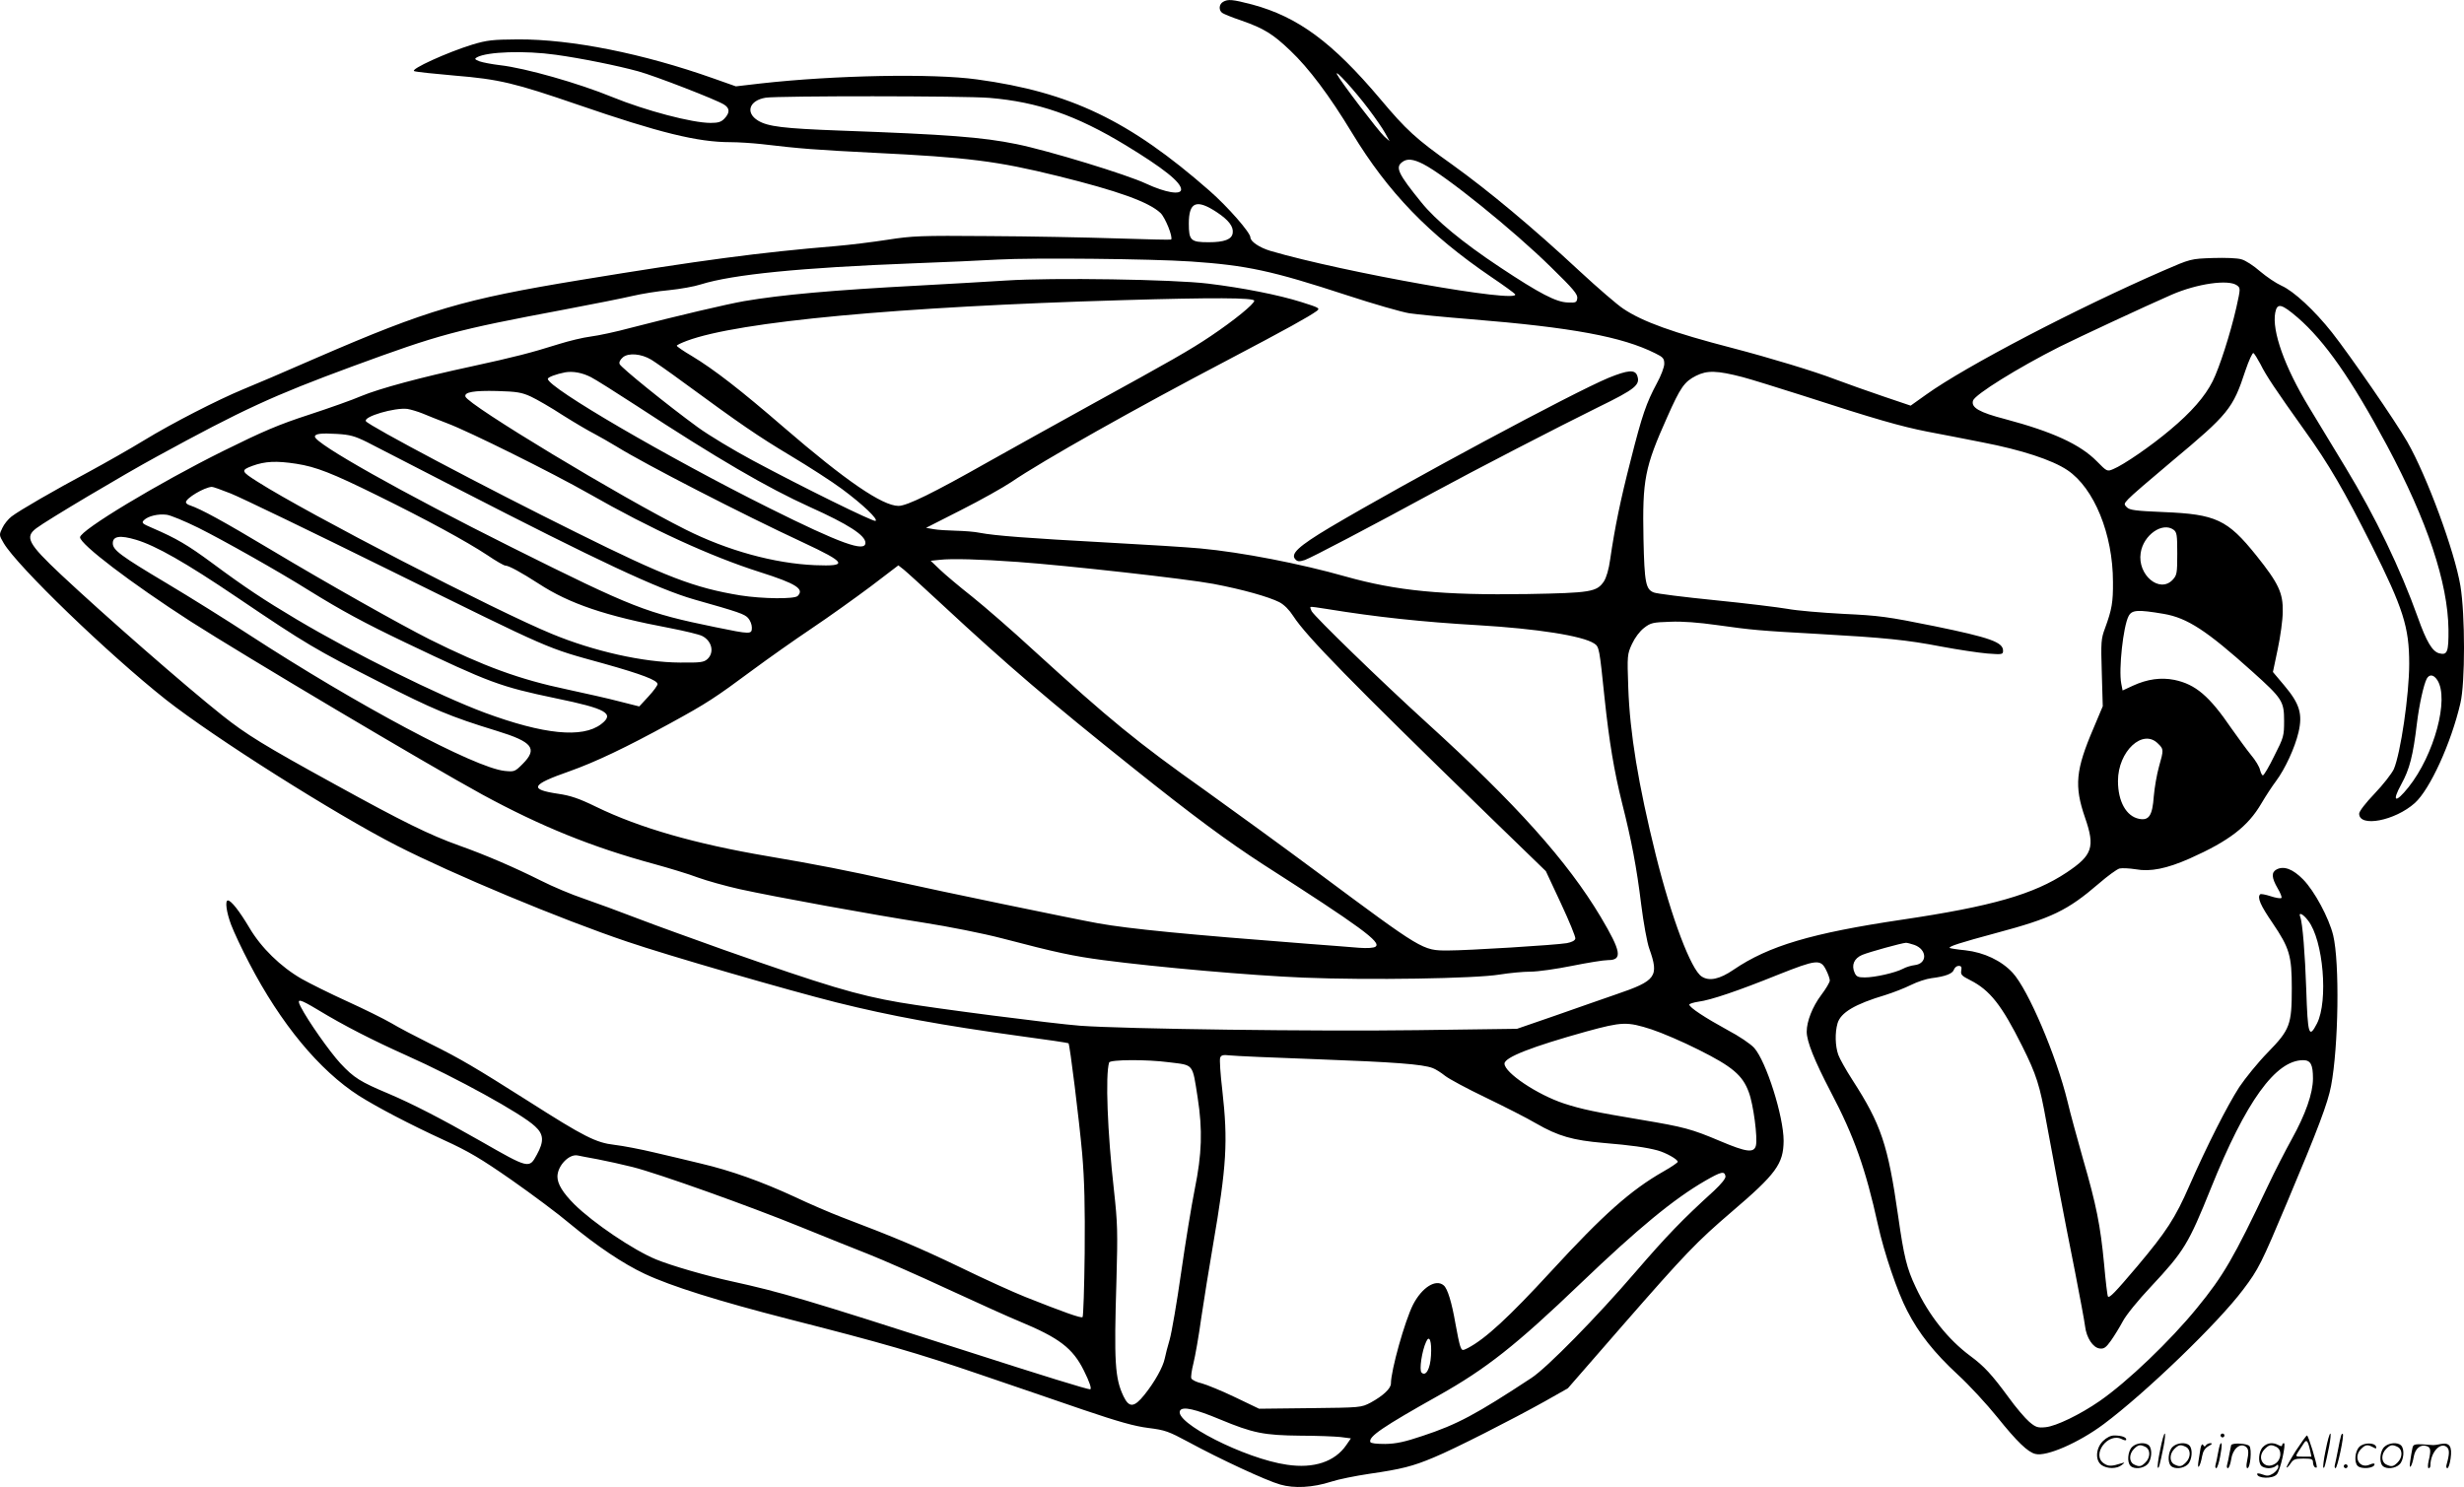 <svg version="1.0" xmlns="http://www.w3.org/2000/svg"
  viewBox="0 0 1280.056 772.65"
 preserveAspectRatio="xMidYMid meet">
<g transform="translate(-0.406,772.866) scale(0.1,-0.1)"
fill="#000000" stroke="none">
<path d="M6358 7719 c-21 -12 -24 -42 -5 -57 6 -5 52 -24 100 -40 117 -41 164
-70 254 -156 96 -91 203 -233 321 -428 188 -310 399 -528 724 -749 64 -43 120
-84 123 -89 31 -50 -893 114 -1271 225 -57 17 -104 49 -104 70 0 25 -117 159
-213 243 -415 364 -723 512 -1207 578 -231 32 -740 22 -1124 -21 l-129 -15
-116 41 c-367 130 -738 204 -1016 203 -133 -1 -160 -4 -237 -27 -130 -40 -326
-129 -302 -138 10 -4 105 -14 209 -23 233 -19 314 -39 640 -151 424 -146 623
-195 793 -195 43 0 115 -5 162 -10 202 -24 282 -30 580 -45 493 -24 644 -43
960 -121 311 -77 471 -134 533 -192 25 -24 66 -127 55 -138 -3 -2 -130 1 -284
6 -153 5 -452 11 -664 12 -356 3 -396 1 -525 -19 -77 -12 -198 -27 -270 -33
-396 -33 -704 -74 -1325 -176 -609 -100 -793 -154 -1370 -404 -162 -71 -335
-145 -385 -165 -132 -55 -365 -174 -514 -265 -72 -44 -199 -116 -282 -161
-187 -100 -363 -202 -405 -234 -17 -13 -39 -40 -48 -60 -17 -35 -17 -37 7 -78
72 -122 543 -576 842 -813 253 -199 878 -594 1200 -759 294 -150 855 -384
1197 -499 208 -71 837 -253 1088 -316 281 -70 547 -119 955 -175 136 -18 248
-35 250 -37 7 -7 55 -397 71 -573 12 -142 15 -272 13 -517 -2 -179 -7 -329
-11 -333 -7 -7 -99 26 -298 105 -58 23 -211 92 -340 155 -215 103 -331 152
-615 260 -55 21 -165 68 -245 106 -167 77 -327 135 -485 172 -60 15 -168 40
-240 57 -71 17 -165 35 -208 40 -97 11 -158 42 -448 227 -278 176 -352 220
-509 298 -74 37 -166 85 -204 108 -38 22 -141 73 -229 113 -88 40 -194 93
-235 116 -110 63 -212 163 -273 267 -50 84 -94 141 -111 141 -16 0 -8 -61 17
-127 14 -37 56 -127 94 -199 163 -314 364 -557 570 -689 97 -61 263 -148 441
-230 129 -59 190 -95 351 -207 107 -75 244 -177 304 -228 140 -116 277 -208
388 -260 138 -65 385 -142 747 -235 487 -124 671 -177 995 -288 160 -54 400
-137 535 -183 186 -63 268 -86 340 -95 87 -11 104 -17 210 -74 160 -87 403
-200 475 -220 72 -21 169 -16 265 15 36 12 125 30 199 41 166 24 225 39 334
85 105 43 409 198 574 290 l122 69 283 325 c330 378 386 436 568 592 231 197
269 249 270 369 0 127 -90 412 -153 483 -18 20 -78 61 -139 93 -115 63 -198
117 -198 132 0 4 22 11 48 15 63 8 205 56 413 140 199 79 221 82 249 26 11
-21 20 -47 20 -56 0 -9 -20 -43 -45 -76 -45 -60 -75 -136 -75 -190 0 -50 39
-148 125 -313 122 -232 181 -400 245 -690 32 -146 102 -352 152 -447 61 -119
141 -219 263 -332 59 -54 151 -154 205 -221 102 -127 159 -182 198 -191 57
-15 225 58 355 155 216 161 596 527 725 700 79 104 95 137 227 451 162 384
212 517 229 606 39 206 45 641 11 783 -22 90 -97 230 -156 290 -53 54 -100 72
-138 52 -28 -15 -26 -43 5 -97 15 -25 24 -48 20 -51 -3 -4 -29 0 -56 9 -27 9
-51 13 -54 10 -17 -16 1 -57 64 -149 88 -130 100 -170 100 -338 0 -191 -9
-216 -125 -335 -51 -52 -117 -134 -148 -180 -63 -98 -166 -301 -258 -510 -75
-172 -120 -240 -271 -420 -117 -138 -145 -167 -153 -158 -3 3 -12 78 -20 168
-19 200 -40 307 -110 548 -29 103 -66 237 -80 297 -58 238 -204 581 -285 669
-58 63 -148 106 -246 117 -42 4 -78 10 -81 12 -7 8 53 27 242 78 288 77 369
116 533 257 45 39 93 74 107 78 14 3 52 1 84 -4 76 -14 161 3 281 56 204 91
302 166 372 286 23 39 57 91 76 116 47 63 98 173 117 254 22 95 6 148 -74 243
l-59 70 25 119 c14 66 26 153 26 194 2 97 -21 147 -137 292 -150 187 -210 215
-483 226 -143 6 -176 10 -190 25 -16 16 -15 18 8 43 13 15 114 102 224 194
297 248 319 275 384 473 18 53 37 95 42 91 5 -3 21 -29 36 -57 30 -61 80 -135
229 -344 126 -175 208 -317 349 -598 164 -328 195 -425 195 -615 0 -162 -45
-467 -80 -548 -11 -23 -55 -80 -100 -127 -46 -48 -80 -92 -80 -104 0 -73 186
-37 289 55 79 71 189 312 237 519 25 106 25 458 0 610 -30 179 -173 568 -276
748 -61 107 -299 451 -391 568 -91 115 -199 215 -262 243 -29 13 -79 47 -112
75 -33 29 -76 57 -96 62 -21 7 -84 9 -150 7 -114 -4 -114 -4 -257 -66 -448
-195 -1026 -496 -1232 -644 l-80 -57 -142 48 c-79 27 -190 66 -248 88 -112 43
-340 112 -535 163 -309 80 -467 137 -567 204 -31 20 -134 109 -229 197 -244
227 -471 416 -660 552 -190 135 -238 179 -375 342 -248 294 -427 426 -664 490
-104 27 -126 29 -152 14z m-3466 -275 c130 -18 319 -56 428 -86 85 -23 410
-149 446 -173 30 -19 30 -42 2 -72 -17 -18 -32 -23 -72 -23 -97 0 -338 64
-510 134 -175 72 -452 151 -585 166 -42 5 -89 14 -106 20 -25 10 -27 13 -13
21 53 29 247 36 410 13z m4222 -282 c34 -45 73 -101 86 -125 l23 -42 -28 25
c-31 29 -228 287 -245 322 -16 34 92 -84 164 -180z m-1969 58 c250 -21 450
-90 707 -246 194 -118 288 -192 288 -230 0 -30 -82 -16 -181 30 -99 47 -507
172 -675 206 -176 36 -359 50 -914 70 -297 11 -377 21 -428 52 -67 41 -46 105
40 119 67 10 1029 10 1163 -1z m2253 -344 c114 -58 467 -342 665 -537 114
-111 138 -140 135 -160 -3 -22 -7 -24 -50 -22 -60 2 -145 46 -353 184 -193
128 -332 243 -407 336 -121 149 -136 182 -100 209 25 20 57 17 110 -10z
m-1071 -251 c60 -40 86 -74 81 -107 -4 -33 -43 -48 -125 -48 -93 0 -103 9
-103 97 0 113 40 129 147 58z m-137 -255 c292 -20 422 -48 810 -175 140 -46
287 -88 325 -94 39 -6 183 -20 320 -31 529 -43 786 -91 958 -177 41 -20 47
-27 47 -55 0 -17 -17 -62 -39 -102 -54 -101 -76 -163 -136 -401 -53 -206 -82
-348 -106 -513 -7 -52 -20 -95 -33 -115 -37 -54 -68 -59 -397 -65 -441 -7
-681 17 -944 91 -236 67 -540 126 -755 146 -63 6 -284 20 -490 31 -404 22
-576 35 -655 50 -27 6 -84 10 -125 11 -41 1 -93 4 -115 8 l-40 7 183 93 c101
51 218 117 260 145 161 110 640 380 1132 638 302 159 412 220 455 251 18 14
12 17 -80 46 -121 38 -304 74 -485 96 -178 22 -808 32 -1050 16 -96 -6 -299
-18 -450 -26 -454 -24 -716 -48 -910 -81 -86 -15 -343 -75 -590 -139 -74 -20
-167 -40 -207 -45 -40 -5 -114 -23 -165 -39 -147 -46 -228 -67 -453 -116 -265
-57 -480 -115 -576 -155 -41 -18 -162 -61 -269 -96 -160 -52 -241 -87 -445
-188 -337 -167 -745 -413 -745 -449 0 -36 265 -238 574 -437 283 -181 1224
-740 1516 -900 306 -166 570 -273 890 -360 80 -22 183 -53 230 -71 47 -17 144
-44 215 -60 192 -42 687 -132 955 -174 134 -21 310 -56 410 -82 283 -74 367
-92 525 -113 281 -37 769 -80 1040 -91 339 -14 894 -5 1020 16 50 8 122 15
160 15 39 0 135 14 215 30 80 16 164 30 188 30 76 0 69 44 -38 224 -173 290
-440 588 -908 1013 -230 209 -577 546 -594 576 -5 10 -8 20 -6 22 2 2 41 -3
88 -11 252 -41 490 -67 785 -84 303 -18 541 -55 601 -95 26 -17 27 -24 54
-285 24 -226 49 -376 91 -545 48 -189 76 -336 99 -525 12 -96 31 -200 42 -230
52 -146 36 -167 -172 -238 -63 -22 -205 -71 -315 -110 l-200 -69 -520 -7
c-521 -7 -1519 6 -1750 23 -134 10 -756 90 -937 121 -221 38 -381 86 -913 273
-148 53 -349 125 -445 162 -96 37 -224 84 -285 105 -60 20 -160 62 -221 93
-136 68 -286 133 -424 182 -154 55 -296 125 -644 317 -375 206 -462 260 -588
360 -190 151 -612 520 -837 731 -172 162 -189 195 -128 241 54 41 452 278 627
373 444 243 603 316 1015 468 452 166 531 188 1100 295 149 28 308 60 355 71
47 11 132 25 190 30 58 6 132 19 165 30 166 52 523 87 1095 109 162 6 365 15
450 20 182 10 792 4 1000 -10z m5435 -124 c19 -14 19 -16 -3 -115 -31 -136
-88 -313 -123 -383 -40 -80 -112 -162 -221 -253 -98 -83 -242 -182 -296 -204
-31 -13 -32 -13 -85 41 -87 88 -229 153 -476 219 -135 35 -178 60 -167 96 10
32 236 172 448 279 98 49 457 216 583 271 133 58 296 81 340 49z m-5105 -80
c0 -17 -106 -103 -225 -183 -110 -74 -211 -131 -615 -353 -173 -95 -418 -232
-545 -303 -281 -159 -419 -227 -463 -227 -83 0 -274 130 -597 409 -222 192
-361 300 -477 370 -43 25 -77 49 -78 53 0 4 24 15 53 26 269 100 1097 177
2262 211 468 14 685 13 685 -3z m5420 -87 c142 -123 280 -321 465 -666 209
-392 316 -712 319 -955 1 -117 -6 -135 -48 -124 -36 9 -67 62 -111 186 -91
254 -220 523 -376 780 -62 102 -147 242 -189 312 -127 209 -194 397 -176 492
10 52 32 47 116 -25z m-8553 -219 c18 -11 93 -63 166 -117 299 -219 389 -281
556 -381 97 -58 218 -136 269 -174 108 -80 192 -160 174 -166 -14 -4 -374 173
-637 314 -99 53 -227 130 -285 172 -159 116 -400 311 -407 329 -4 10 3 23 18
36 29 23 94 18 146 -13z m-313 -91 c22 -11 130 -79 239 -150 417 -273 676
-424 899 -525 200 -90 288 -147 288 -186 0 -50 -129 -4 -500 181 -527 263
-1150 626 -1150 671 0 9 44 25 90 34 41 7 89 -2 134 -25z m5984 0 c42 -11 183
-55 312 -96 376 -122 509 -160 646 -187 71 -13 201 -39 288 -56 202 -39 361
-91 440 -144 139 -93 237 -333 237 -581 1 -106 -6 -144 -41 -240 -21 -56 -22
-72 -17 -233 l5 -173 -48 -114 c-93 -217 -101 -300 -44 -465 53 -153 39 -195
-96 -285 -170 -113 -389 -176 -855 -245 -470 -70 -693 -136 -875 -260 -73 -50
-127 -61 -166 -35 -55 36 -156 302 -238 631 -91 367 -135 635 -143 870 -6 168
-5 173 19 226 16 34 40 66 63 84 35 27 46 29 136 32 62 3 149 -4 241 -17 187
-26 216 -29 523 -46 352 -20 463 -31 645 -66 85 -16 192 -32 238 -36 79 -6 82
-5 82 15 0 44 -69 68 -356 127 -247 50 -286 55 -474 64 -113 6 -243 17 -290
26 -47 8 -216 29 -377 45 -160 16 -303 34 -317 40 -42 16 -49 49 -54 278 -6
310 6 371 124 635 68 153 88 182 149 213 58 29 108 28 243 -7z m-6296 -101
c30 -14 105 -57 166 -97 62 -39 135 -82 163 -96 27 -14 80 -45 117 -67 143
-89 656 -353 966 -497 229 -107 239 -126 64 -119 -211 9 -455 76 -672 185
-336 168 -1131 648 -1144 691 -7 23 43 32 164 29 103 -3 128 -7 176 -29z
m-562 -88 c25 -11 82 -33 128 -51 112 -42 547 -258 735 -365 322 -184 634
-327 889 -408 189 -60 232 -88 196 -124 -17 -17 -183 -15 -298 3 -238 39 -387
96 -850 326 -473 234 -1081 556 -1095 579 -15 24 150 72 215 64 19 -3 55 -14
80 -24z m-290 -148 c41 -21 257 -132 480 -247 717 -369 1032 -517 1220 -571
234 -66 261 -76 280 -96 11 -12 20 -34 20 -50 0 -36 -5 -36 -190 2 -360 74
-423 98 -1060 416 -563 281 -1020 538 -1020 574 0 15 32 19 115 14 67 -4 92
-11 155 -42z m-367 -113 c103 -16 185 -48 422 -165 254 -125 462 -238 571
-310 44 -30 86 -54 93 -54 18 0 82 -35 175 -95 158 -103 346 -167 681 -230 77
-15 152 -33 167 -41 51 -26 64 -86 27 -120 -19 -17 -37 -19 -143 -18 -190 1
-448 59 -665 149 -290 119 -1269 625 -1528 790 -87 55 -89 60 -28 83 66 24
124 27 228 11z m-339 -155 c50 -20 417 -197 816 -394 874 -431 813 -404 1123
-490 196 -55 277 -86 277 -106 0 -7 -21 -36 -47 -64 l-48 -52 -103 26 c-56 15
-178 42 -270 62 -248 52 -434 120 -717 261 -154 78 -526 287 -823 465 -251
150 -362 211 -424 232 -10 3 -18 10 -18 15 0 21 94 77 134 80 5 1 50 -15 100
-35z m-169 -178 c130 -65 413 -224 577 -327 168 -104 285 -167 498 -269 438
-209 491 -229 783 -290 262 -54 306 -79 234 -134 -97 -74 -298 -54 -606 60
-240 90 -674 305 -977 485 -168 100 -268 166 -439 293 -126 93 -184 127 -309
181 -54 23 -58 27 -44 41 21 21 74 34 118 28 19 -2 94 -33 165 -68z m10261
-10 c17 -13 19 -27 19 -124 0 -103 -2 -112 -24 -136 -68 -72 -184 26 -166 140
14 93 113 162 171 120z m-10585 -52 c103 -31 255 -117 527 -301 358 -242 406
-270 737 -438 281 -143 368 -180 610 -254 186 -57 214 -92 134 -172 -40 -40
-43 -41 -93 -36 -155 16 -766 342 -1330 709 -110 72 -302 192 -426 266 -240
143 -280 173 -280 208 0 37 37 43 121 18z m4579 -115 c253 -18 880 -88 1017
-114 153 -29 287 -67 343 -95 25 -13 52 -40 73 -73 68 -105 299 -341 1012
-1034 l300 -291 78 -167 c43 -92 77 -175 75 -183 -2 -11 -19 -19 -45 -24 -60
-10 -514 -38 -618 -38 -131 0 -129 -1 -675 405 -179 133 -440 323 -580 423
-365 259 -495 366 -900 735 -107 99 -249 222 -315 275 -66 52 -142 116 -168
141 l-48 46 48 5 c59 7 212 3 403 -11z m-390 -223 c337 -313 554 -499 990
-847 311 -249 493 -383 675 -501 509 -326 617 -406 585 -428 -9 -7 -42 -9 -85
-6 -38 3 -160 13 -270 21 -623 48 -922 77 -1085 106 -128 23 -837 170 -1055
219 -236 53 -420 89 -663 130 -377 64 -666 147 -892 257 -88 43 -133 58 -195
67 -155 23 -143 47 57 117 135 48 293 123 523 249 192 105 233 132 430 278 77
57 214 154 305 215 91 61 229 160 308 219 l143 109 27 -21 c15 -12 106 -95
202 -184z m6345 -47 c122 -21 222 -86 459 -299 157 -141 166 -155 166 -257 0
-78 -2 -86 -51 -182 -27 -56 -54 -101 -59 -101 -5 0 -11 13 -15 28 -3 16 -24
51 -47 78 -22 27 -67 89 -101 137 -116 170 -187 230 -297 253 -70 14 -141 4
-215 -30 l-54 -25 -7 36 c-14 74 10 296 38 350 17 33 47 35 183 12z m1421
-344 c63 -97 -16 -389 -150 -557 -68 -85 -88 -77 -37 16 43 78 61 148 81 316
12 98 35 201 51 232 14 25 36 22 55 -7z m-1451 -330 c30 -29 30 -32 5 -120
-11 -39 -23 -108 -27 -154 -7 -100 -25 -127 -76 -117 -67 13 -110 90 -110 197
0 154 129 274 208 194z m780 -920 c79 -102 105 -417 46 -534 -42 -81 -48 -62
-56 179 -6 178 -19 344 -31 374 -11 28 14 17 41 -19z m-2046 -126 c67 -24 69
-97 2 -105 -17 -2 -45 -10 -61 -19 -40 -21 -146 -45 -198 -45 -35 0 -44 4 -53
24 -18 40 -3 75 39 93 36 15 206 62 228 63 6 0 25 -5 43 -11z m244 -133 c-4
-21 2 -28 46 -50 103 -52 164 -130 270 -342 75 -150 92 -205 126 -395 35 -192
88 -474 149 -779 25 -129 49 -256 52 -282 7 -60 41 -112 76 -116 22 -3 33 5
58 40 17 24 45 69 62 101 18 34 80 110 146 180 173 185 195 222 312 512 182
452 336 665 479 665 39 0 51 -23 51 -95 0 -77 -39 -187 -110 -315 -32 -58 -89
-168 -125 -245 -176 -372 -231 -466 -367 -632 -138 -170 -363 -385 -506 -484
-101 -70 -227 -131 -281 -136 -40 -4 -51 -1 -85 28 -21 18 -70 75 -108 128
-86 117 -126 161 -198 214 -116 86 -216 212 -284 358 -46 97 -61 158 -91 369
-53 372 -89 477 -238 708 -33 51 -66 110 -73 130 -16 45 -18 114 -4 163 16 56
89 100 250 148 41 13 100 36 132 52 32 16 80 32 106 35 72 9 110 23 117 45 4
10 14 19 24 19 14 0 17 -6 14 -24z m-8538 -204 c137 -83 284 -158 460 -237
258 -115 600 -303 669 -369 45 -41 47 -78 9 -147 -40 -74 -41 -73 -293 71
-203 116 -353 193 -475 245 -150 63 -182 83 -253 159 -56 61 -168 220 -206
294 -23 45 -8 42 89 -16z m6929 -102 c52 -17 162 -64 245 -106 174 -87 228
-132 260 -220 24 -62 47 -239 37 -278 -10 -39 -49 -34 -184 23 -151 64 -190
74 -410 111 -239 40 -311 55 -403 85 -139 46 -309 160 -309 207 0 33 142 88
425 167 187 51 211 52 339 11z m-1739 -155 c405 -15 550 -26 602 -46 14 -5 43
-23 64 -40 20 -16 115 -67 211 -113 95 -46 214 -106 263 -135 115 -66 189 -87
350 -101 143 -12 222 -23 281 -39 43 -12 104 -46 104 -59 0 -4 -33 -27 -74
-50 -170 -97 -313 -224 -583 -518 -221 -240 -342 -352 -434 -400 -28 -14 -30
-14 -39 10 -5 14 -16 67 -25 118 -19 110 -41 182 -61 198 -41 35 -113 -11
-159 -100 -43 -85 -115 -342 -115 -410 0 -26 -41 -64 -105 -99 -50 -26 -50
-26 -315 -29 l-265 -3 -125 60 c-69 33 -147 65 -173 72 -27 6 -51 18 -54 26
-3 7 2 43 11 78 9 36 28 143 41 238 14 94 41 262 60 372 72 419 79 542 49 809
-10 84 -15 160 -11 169 5 13 15 16 49 12 24 -3 228 -12 453 -20z m-766 -16
c128 -16 119 -4 147 -184 26 -168 22 -292 -15 -474 -17 -85 -49 -281 -71 -435
-22 -155 -49 -310 -59 -346 -11 -36 -22 -81 -26 -100 -9 -44 -52 -122 -106
-189 -53 -66 -79 -68 -108 -8 -45 94 -50 179 -37 602 7 254 6 297 -13 470 -34
302 -45 599 -25 663 4 15 193 17 313 1z m-2969 -504 c47 -9 128 -27 180 -40
132 -33 610 -204 875 -312 121 -49 279 -113 351 -141 71 -28 258 -110 415
-183 156 -72 322 -147 369 -166 207 -86 277 -139 335 -256 30 -60 42 -97 32
-97 -16 0 -237 68 -647 200 -840 270 -956 304 -1215 361 -129 28 -313 81 -393
114 -117 48 -327 190 -424 286 -60 60 -88 106 -88 144 0 56 60 119 105 110 11
-2 58 -12 105 -20z m5858 -88 c2 -11 -21 -39 -59 -75 -167 -152 -245 -233
-408 -422 -202 -235 -460 -498 -541 -551 -287 -189 -386 -242 -565 -301 -92
-31 -137 -41 -194 -42 -46 0 -75 3 -78 10 -10 28 63 78 357 243 245 138 399
259 735 581 299 286 483 438 647 533 85 49 101 52 106 24z m-1530 -933 c-4
-69 -27 -109 -49 -87 -13 13 2 113 24 160 17 39 30 2 25 -73z m-1097 -330
c173 -72 229 -83 419 -85 85 0 179 -4 208 -7 l54 -7 -24 -35 c-59 -86 -168
-123 -308 -102 -218 31 -592 222 -555 282 14 22 79 7 206 -46z M8362 5766
c-186 -77 -1051 -542 -1451 -779 -162 -97 -205 -137 -177 -165 11 -12 21 -12
49 -3 32 11 347 176 672 353 208 113 653 343 848 439 199 97 224 118 206 167
-12 31 -48 28 -147 -12z M11226 194 c-10 -47 -15 -88 -12 -91 5 -6 9 7 30 110
7 37 10 67 6 67 -4 0 -15 -39 -24 -86z M11540 270 c0 -5 5 -10 10 -10 6 0 10
5 10 10 0 6 -4 10 -10 10 -5 0 -10 -4 -10 -10z M12086 194 c-10 -47 -15 -88
-12 -91 5 -6 9 7 30 110 7 37 10 67 6 67 -4 0 -15 -39 -24 -86z M12166 269
c-3 -8 -10 -41 -16 -74 -6 -33 -14 -68 -16 -77 -3 -10 -1 -18 3 -18 10 0 46
171 38 178 -2 3 -7 -1 -9 -9z M10929 241 c-38 -38 -41 -101 -7 -125 29 -20 79
-20 104 0 18 14 18 15 1 10 -53 -17 -69 -17 -92 -2 -69 45 21 166 94 126 12
-6 21 -7 21 -1 0 12 -25 21 -62 21 -19 0 -39 -10 -59 -29z M11930 189 c-28
-45 -49 -83 -47 -85 2 -3 12 7 21 21 14 21 24 25 66 25 43 0 50 -3 50 -19 0
-11 5 -23 10 -26 6 -3 10 -3 10 1 0 20 -44 164 -51 164 -4 0 -30 -37 -59 -81z
m75 4 l7 -33 -42 0 c-42 0 -42 0 -28 23 8 12 21 32 29 44 15 25 22 18 34 -34z
M11080 210 c-22 -22 -27 -79 -8 -98 19 -19 66 -14 88 8 22 22 27 79 8 98 -19
19 -66 14 -88 -8z m71 0 c25 -14 25 -54 -1 -80 -23 -23 -33 -24 -61 -10 -25
14 -25 54 1 80 23 23 33 24 61 10z M11290 210 c-22 -22 -27 -79 -8 -98 19 -19
66 -14 88 8 22 22 27 79 8 98 -19 19 -66 14 -88 -8z m71 0 c25 -14 25 -54 -1
-80 -23 -23 -33 -24 -61 -10 -25 14 -25 54 1 80 23 23 33 24 61 10z M11436
204 c-3 -16 -8 -47 -11 -69 -8 -51 10 -26 19 27 5 27 15 42 34 53 18 10 22 14
10 15 -9 0 -20 -5 -24 -11 -5 -8 -9 -8 -14 1 -5 8 -10 3 -14 -16z M11537 223
c-2 -4 -7 -26 -11 -48 -4 -22 -9 -48 -12 -57 -3 -10 -1 -18 4 -18 4 0 14 28
20 62 11 58 10 81 -1 61z M11595 220 c-1 -3 -5 -23 -9 -45 -4 -22 -9 -48 -12
-57 -3 -10 -1 -18 4 -18 5 0 13 20 17 45 7 53 44 87 74 68 17 -11 19 -28 8
-80 -4 -18 -3 -33 2 -33 16 0 24 99 11 115 -12 14 -87 18 -95 5z M11760 210
c-22 -22 -27 -79 -8 -98 7 -7 24 -12 38 -12 14 0 31 5 38 12 9 9 12 8 12 -5 0
-9 -12 -24 -26 -34 -21 -13 -32 -15 -55 -6 -16 6 -29 8 -29 3 0 -24 81 -27
102 -2 18 19 50 162 37 162 -5 0 -9 -5 -9 -10 0 -7 -6 -7 -19 0 -30 16 -59 12
-81 -10z m71 0 c29 -16 25 -65 -6 -86 -56 -37 -103 28 -55 76 23 23 33 24 61
10z M12261 211 c-23 -23 -28 -80 -9 -99 19 -19 88 -13 88 9 0 5 -11 4 -24 -2
-54 -25 -89 38 -46 81 23 23 33 24 62 9 16 -9 19 -8 16 3 -8 22 -64 22 -87 -1z
M12390 210 c-22 -22 -27 -79 -8 -98 19 -19 66 -14 88 8 22 22 27 79 8 98 -19
19 -66 14 -88 -8z m71 0 c25 -14 25 -54 -1 -80 -23 -23 -33 -24 -61 -10 -25
14 -25 54 1 80 23 23 33 24 61 10z M12536 201 c-3 -14 -8 -44 -11 -66 -8 -51
10 -26 19 27 8 41 35 63 66 53 22 -7 24 -21 11 -77 -5 -22 -5 -38 0 -38 5 0 9
6 9 13 0 68 51 125 85 97 15 -13 15 -35 -1 -92 -3 -10 -1 -18 4 -18 6 0 13 23
17 50 9 63 -5 84 -49 76 -17 -4 -35 -6 -41 -6 -101 8 -104 7 -109 -19z M12180
110 c0 -5 5 -10 10 -10 6 0 10 5 10 10 0 6 -4 10 -10 10 -5 0 -10 -4 -10 -10z"/>
</g>
</svg>
